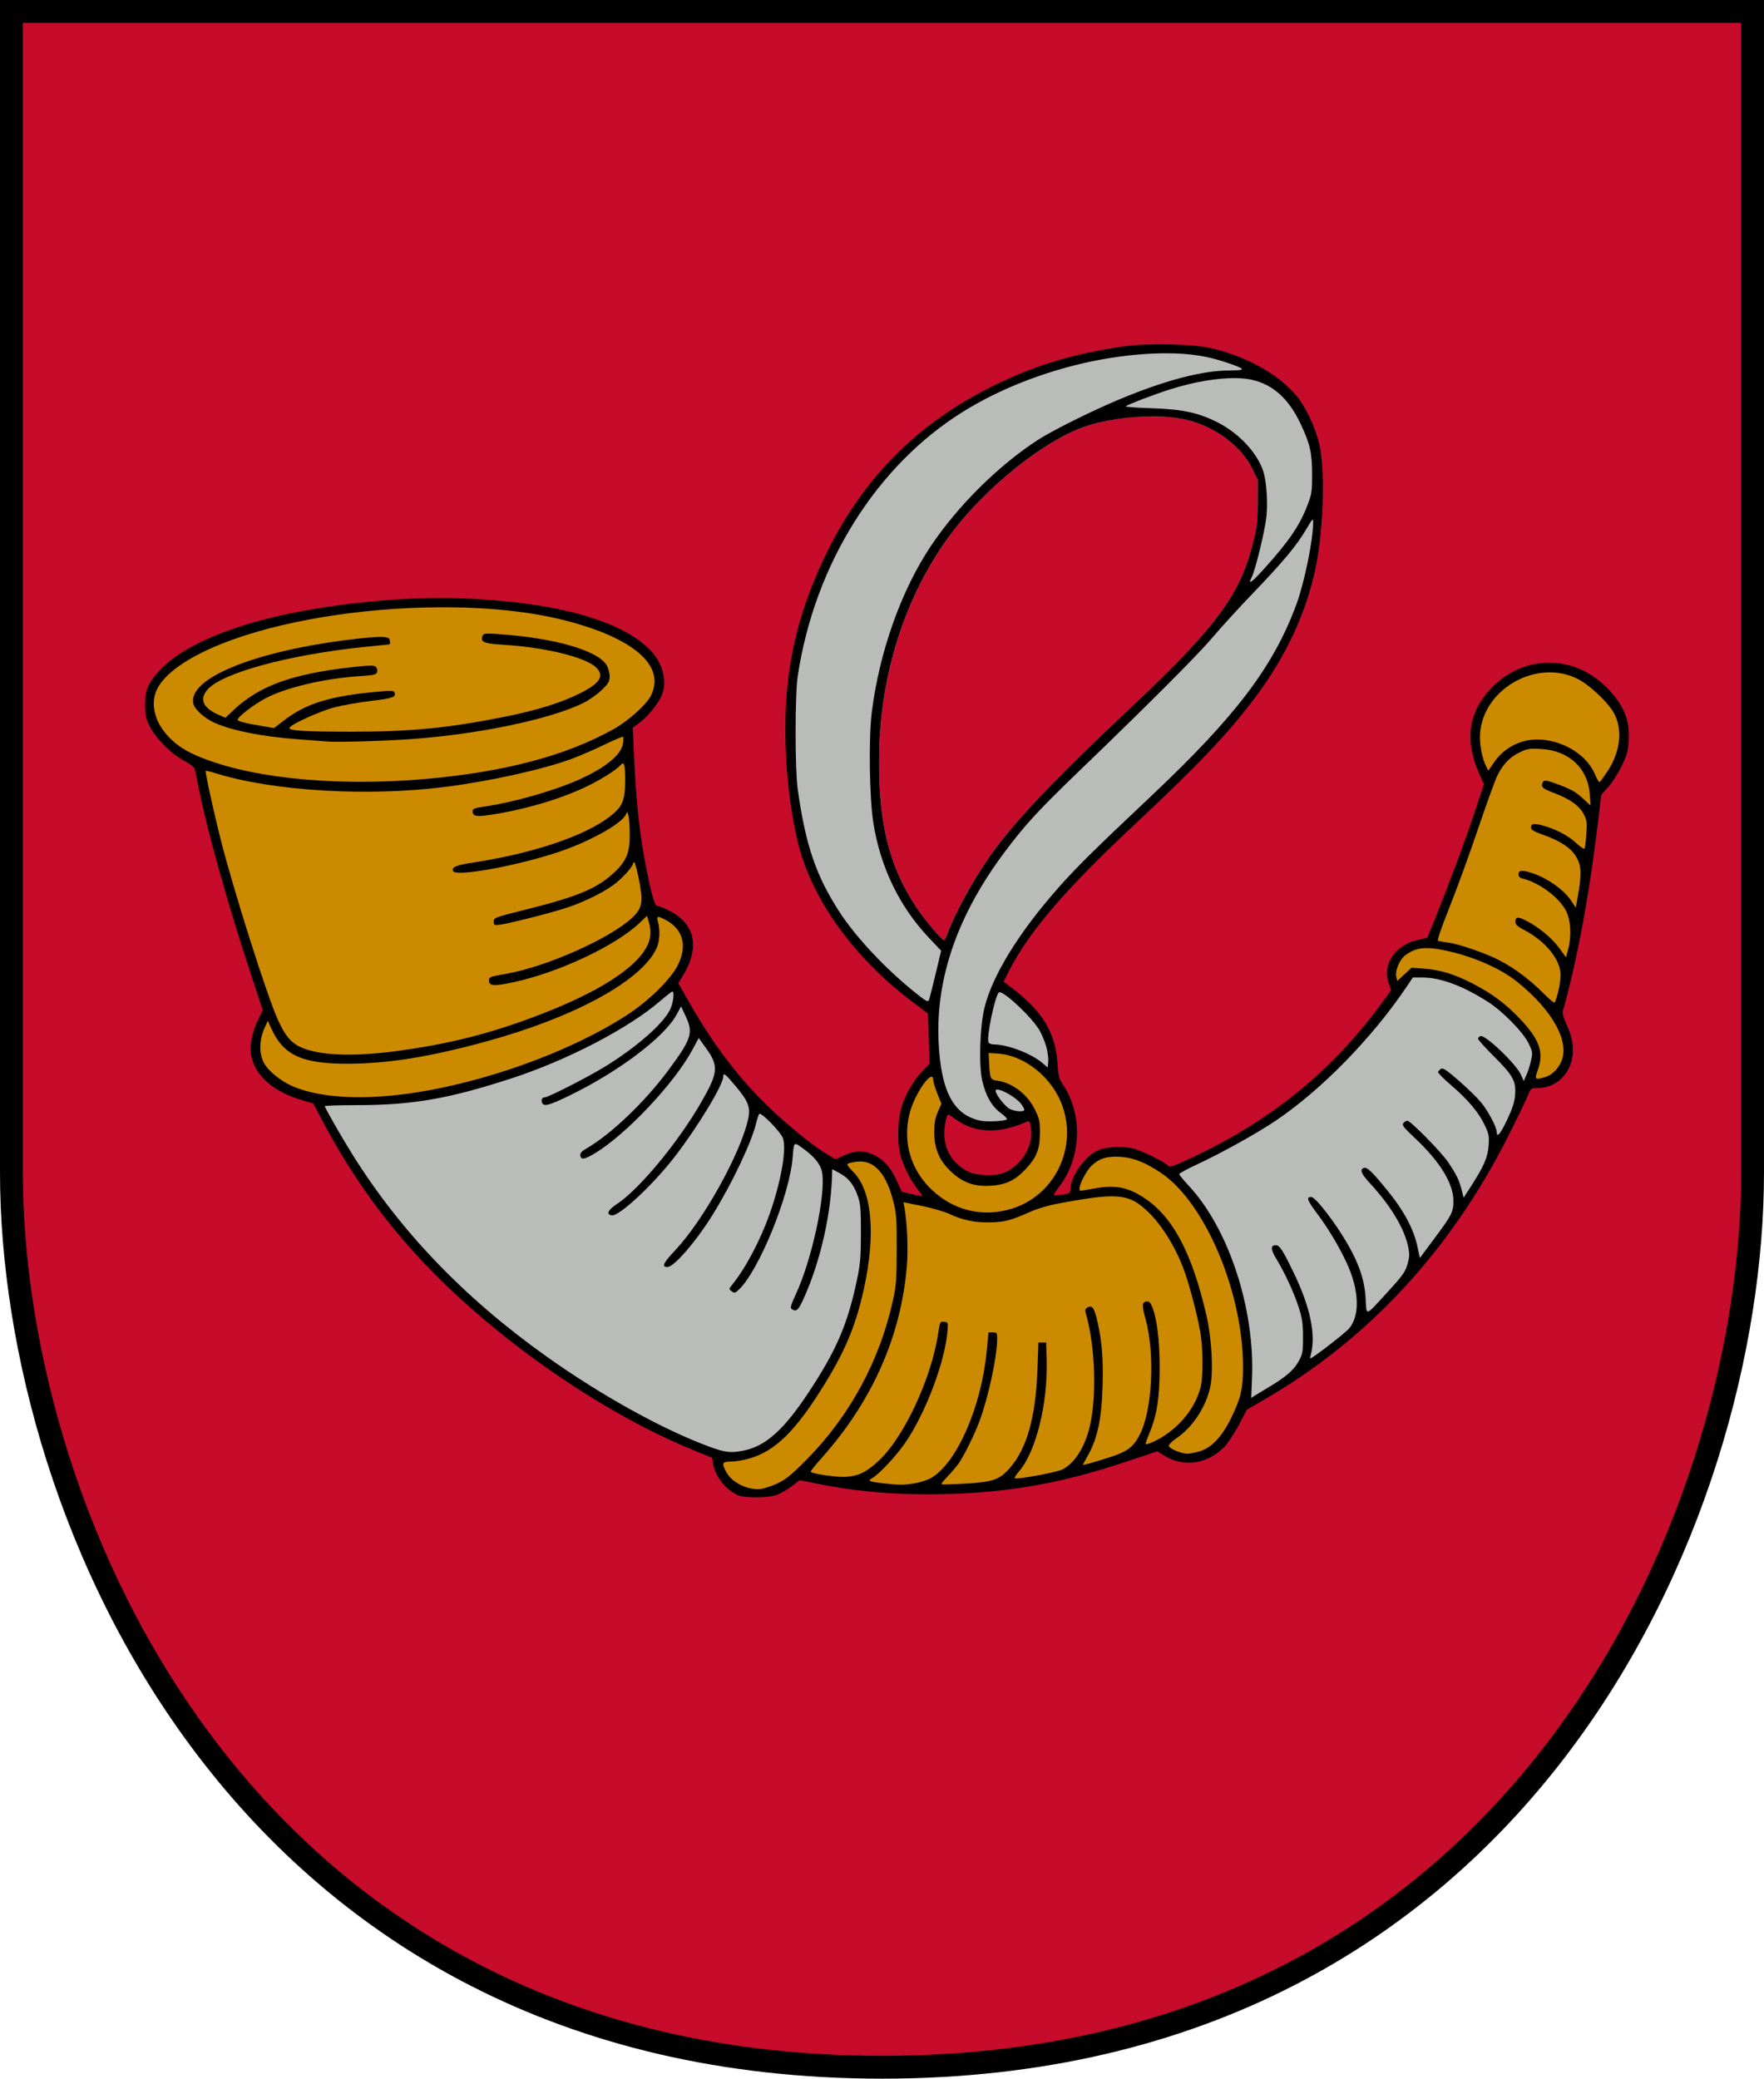 <?xml version="1.0" encoding="UTF-8" standalone="no"?>
<!-- Created with Inkscape (http://www.inkscape.org/) -->

<svg
   xmlns:dc="http://purl.org/dc/elements/1.1/"
   xmlns:cc="http://creativecommons.org/ns#"
   xmlns:rdf="http://www.w3.org/1999/02/22-rdf-syntax-ns#"
   xmlns:svg="http://www.w3.org/2000/svg"
   xmlns="http://www.w3.org/2000/svg"
   xmlns:sodipodi="http://sodipodi.sourceforge.net/DTD/sodipodi-0.dtd"
   xmlns:inkscape="http://www.inkscape.org/namespaces/inkscape"
   width="308.925"
   height="363.978"
   id="svg2"
   version="1.1"
   inkscape:version="0.48.5 r10040"
   sodipodi:docname="New document 1">
  <defs
     id="defs4" />
  <sodipodi:namedview
     id="base"
     pagecolor="#f6f3f1"
     bordercolor="#666666"
     borderopacity="1.0"
     inkscape:pageopacity="0"
     inkscape:pageshadow="2"
     inkscape:zoom="1"
     inkscape:cx="262.91366"
     inkscape:cy="281.21742"
     inkscape:document-units="px"
     inkscape:current-layer="layer1"
     showgrid="false"
     showborder="true"
     inkscape:window-width="1920"
     inkscape:window-height="1017"
     inkscape:window-x="-8"
     inkscape:window-y="-8"
     inkscape:window-maximized="1"
     inkscape:object-nodes="false"
     inkscape:snap-smooth-nodes="false"
     fit-margin-top="0"
     fit-margin-left="0"
     fit-margin-right="0"
     fit-margin-bottom="0"
     inkscape:showpageshadow="false" />
  <g
     inkscape:label="Layer 1"
     inkscape:groupmode="layer"
     id="layer1"
     transform="translate(-180.681,-166.945)">
    <g
       id="g4260">
      <path
         style="color:#000000;fill:#c60b2b;fill-opacity:1;stroke:#000000;stroke-width:4;stroke-linecap:butt;stroke-linejoin:miter;stroke-miterlimit:4;stroke-opacity:1;stroke-dasharray:none;stroke-dashoffset:0;marker:none;visibility:visible;display:inline;overflow:visible;enable-background:accumulate"
         d="m 182.681,168.945 c 0,0 0,142.902 0,203.303 0,60.401 40.645,156.675 152.462,156.675 111.817,0 152.462,-96.273 152.462,-156.675 0,-60.401 0,-203.303 0,-203.303 z"
         id="path3776"
         inkscape:connector-curvature="0"
         sodipodi:nodetypes="czzzcc" />
      <g
         id="g4255">
        <path
           inkscape:connector-curvature="0"
           style="font-size:medium;font-style:normal;font-variant:normal;font-weight:normal;font-stretch:normal;text-indent:0;text-align:start;text-decoration:none;line-height:normal;letter-spacing:normal;word-spacing:normal;text-transform:none;direction:ltr;block-progression:tb;writing-mode:lr-tb;text-anchor:start;baseline-shift:baseline;color:#000000;fill:#cb8a00;fill-opacity:1;stroke:none;stroke-width:5;marker:none;visibility:visible;display:inline;overflow:visible;enable-background:accumulate;font-family:Sans;-inkscape-font-specification:Sans"
           d="m 256.66,272.343 c -10.375,0.121 -22.593,1.728 -31.14,4.165 -7.75,2.21 -13.31,5.048 -16.269,8.177 -2.089,2.209 -2.473,3.077 -2.479,5.588 -0.004,1.834 0.061,2.158 0.724,3.518 0.909,1.863 3.722,4.701 5.783,5.783 0.585,0.307 1.058,0.6 1.422,0.894 0.364,0.295 0.659,0.576 0.767,1.048 0.087,0.379 0.449,2.146 0.835,4.02 1.541,7.488 5.112,20.136 8.995,31.881 l 2.044,6.201 0.085,0.264 -0.119,0.247 -0.835,1.704 c -0.937,1.912 -1.385,4.312 -1.167,5.622 0.555,3.328 3.455,5.99 8.518,7.495 l 1.925,0.571 0.273,0.085 0.136,0.256 c 0,0 34.152,3.399 62.511,-20.774 l 0.213,-0.341 0.69,-1.107 c 1.544,-2.491 2.045,-4.652 1.678,-6.405 -0.367,-1.753 -1.584,-3.205 -3.841,-4.31 -0.398,-0.195 -0.811,-0.377 -1.133,-0.503 -0.161,-0.063 -0.302,-0.115 -0.4,-0.145 -0.098,-0.03 -0.192,-0.025 -0.068,-0.025 -0.272,0 -0.505,-0.138 -0.647,-0.273 -0.142,-0.135 -0.23,-0.276 -0.315,-0.434 -0.171,-0.318 -0.317,-0.711 -0.477,-1.252 -0.319,-1.081 -0.68,-2.725 -1.158,-5.128 -1.208,-6.064 -1.846,-12.008 -2.232,-20.962 l -0.162,-3.816 -0.017,-0.358 0.298,-0.213 1.227,-0.903 c 1.252,-0.923 3.093,-3.232 3.611,-4.472 0.848,-2.029 0.25,-4.835 -1.601,-6.899 -4.64,-5.173 -16.624,-8.613 -33.355,-9.156 -1.391,-0.045 -2.836,-0.06 -4.318,-0.043 z m 195.07,11.303 c -3.445,0.066 -6.856,1.542 -9.54,4.412 -3.74,4 -4.335,8.569 -1.797,14.165 l 0.784,1.729 0.111,0.238 -0.085,0.256 -1.559,4.744 c -1.582,4.796 -4.594,12.882 -7.044,18.935 l -1.32,3.254 -0.128,0.324 -0.341,0.085 -1.823,0.451 c -1.784,0.435 -3.146,1.398 -3.935,2.581 -0.79,1.183 -1.024,2.567 -0.545,3.978 l 0.443,1.295 0.111,0.332 -0.204,0.29 3.109,-3.475 c 18.381,1.591 22.052,14.599 22.052,14.599 l -1.635,5.315 c 0.204,-0.182 0.478,-0.291 0.715,-0.332 0.237,-0.041 0.452,-0.042 0.707,-0.043 1.517,-0.002 2.713,-0.441 3.705,-1.337 2.172,-1.963 2.601,-5.256 0.962,-8.688 -0.296,-0.621 -0.519,-1.166 -0.656,-1.635 -0.136,-0.47 -0.232,-0.837 -0.102,-1.295 2.554,-9.036 4.644,-20.351 6.269,-33.985 l 0.451,-3.799 0.025,-0.221 0.145,-0.153 1.218,-1.354 c 0.573,-0.637 1.652,-2.319 2.24,-3.535 0.962,-1.988 1.076,-2.406 1.175,-4.293 0.183,-3.482 -0.835,-5.882 -3.782,-8.79 -2.804,-2.767 -6.282,-4.112 -9.727,-4.046 z m -98.114,66.999 c -0.366,0.006 -0.562,0.034 -0.562,0.034 l -0.204,4.497 c 0,0 1.329,1.431 1.431,1.533 6.542,0.409 6.712,6.371 6.712,6.371 0.396,-0.175 0.529,-0.014 0.69,0.843 0.665,3.543 -1.66,7.461 -5.196,8.765 -1.543,0.569 -4.803,0.461 -6.295,-0.213 -2.871,-1.298 -4.646,-4.017 -4.651,-7.129 -0.002,-1.567 0.436,-3.603 0.767,-3.603 l -2.129,-8.271 -0.204,0.213 -1.056,1.056 c -1.472,1.472 -2.913,3.847 -3.611,5.979 -0.787,2.402 -0.83,6.747 -0.136,8.782 0.688,2.021 1.532,3.638 2.649,5.102 0.28,0.367 0.522,0.711 0.698,0.98 0.088,0.134 0.155,0.249 0.213,0.358 0.029,0.054 0.056,0.101 0.085,0.187 0.015,0.043 0.035,0.096 0.043,0.204 0.008,0.108 0.018,0.371 -0.247,0.588 -0.231,0.189 -0.322,0.147 -0.383,0.153 -0.061,0.007 -0.094,0.01 -0.128,0.009 -0.067,-0.002 -0.118,-0.009 -0.179,-0.017 -0.123,-0.016 -0.27,-0.043 -0.443,-0.077 -0.346,-0.066 -0.799,-0.163 -1.286,-0.281 l -1.738,-0.426 -0.324,-0.085 -0.136,-0.298 -0.75,-1.652 c -1.074,-2.362 -2.023,-3.498 -3.501,-4.301 -1.748,-0.951 -2.972,-0.971 -4.906,-0.085 l -1.542,0.707 -0.247,0.111 c 10.043,4.247 3.904,31.115 -6.09,43.108 -10.118,12.142 -14.965,7.921 -14.965,7.921 l 0.06,0.375 0.17,1.048 c 0.302,1.87 2.14,4.215 3.944,5 0.326,0.142 1.663,0.318 2.964,0.315 1.301,-0.003 2.682,-0.157 3.271,-0.358 0.504,-0.172 1.745,-0.858 2.479,-1.414 l 1.448,-1.099 0.247,-0.187 0.298,0.068 2.64,0.545 c 6.28,1.291 12.637,1.918 19.395,1.916 12.633,-0.002 22.476,-1.59 34.326,-5.528 l 5.928,-1.968 0.307,-0.102 0.273,0.17 1.227,0.775 0.008,0 c 3.074,1.909 6.861,1.378 9.582,-1.397 0.506,-0.516 1.715,-2.292 2.47,-3.722 l 1.422,-2.692 c 0,0 1.89,-11.252 -1.755,-22.793 -3.505,-11.101 -11.345,-18.807 -11.345,-18.807 -0.314,-0.06 -0.559,-0.252 -0.698,-0.392 -0.042,-0.042 -0.389,-0.303 -0.835,-0.562 -0.446,-0.259 -1.012,-0.561 -1.601,-0.852 -1.178,-0.581 -2.498,-1.138 -3.109,-1.303 -1.501,-0.405 -4.187,-0.337 -5.588,0.128 -0.948,0.315 -2.2,1.381 -3.143,2.666 -0.943,1.285 -1.576,2.794 -1.576,3.756 0,0.175 -0.002,0.366 -0.085,0.588 -0.083,0.222 -0.276,0.44 -0.477,0.562 -0.403,0.244 -0.783,0.272 -1.405,0.358 -0.397,0.055 -0.773,0.088 -1.073,0.102 -0.15,0.007 -0.276,0.016 -0.4,0.009 -0.062,-0.004 -0.126,-0.009 -0.204,-0.025 -0.079,-0.016 -0.182,0.014 -0.4,-0.204 -0.264,-0.264 -0.213,-0.516 -0.196,-0.63 0.017,-0.115 0.042,-0.183 0.068,-0.247 0.053,-0.127 0.119,-0.233 0.196,-0.358 0.153,-0.25 0.357,-0.549 0.605,-0.86 3.908,-4.898 4.245,-12.315 0.801,-17.418 -0.351,-0.52 -0.607,-1.002 -0.758,-1.61 -5.523,-4.585 -10.271,-4.941 -11.857,-4.915 z"
           id="path4206" />
        <path
           style="color:#000000;fill:#babcb9;fill-opacity:1;stroke:none;stroke-width:5;marker:none;visibility:visible;display:inline;overflow:visible;enable-background:accumulate"
           d="m 383.219,227.906 c -2.103,0.017 -4.108,0.145 -5.469,0.344 -9.102,1.327 -15.762,3.347 -23.219,7.062 -12.471,6.214 -21.657,15.305 -27.938,27.656 -5.325,10.473 -7.707,20.186 -7.719,31.531 -0.007,6.95 0.829,14.25 2.25,20 2.352,9.515 9.517,19.534 19.469,27.094 l 3,2.281 0.25,0.219 0.031,0.312 0.156,4.375 0.125,4.406 0.031,0.281 2.125,8.281 c 0.066,0 0.658,0.37 1.312,0.844 3.659,2.651 8.092,2.838 13.375,0.5 0,0 -0.177,-5.966 -6.719,-6.375 -0.102,-0.102 -1.438,-1.531 -1.438,-1.531 l 0.219,-4.5 c 0,0 5.609,-0.769 12.406,4.875 -0.151,-0.608 -0.213,-1.317 -0.281,-2.438 -0.311,-5.124 -2.52,-8.762 -7.875,-12.781 l -1.281,-0.969 -0.438,-0.344 0.25,-0.5 L 356.75,336.75 c 3.519,-6.968 9.929,-14.482 21.844,-25.625 11.407,-10.669 16.633,-16.155 21.281,-22.344 5.462,-7.273 9.018,-14.927 10.625,-22.906 1.286,-6.386 1.532,-16.68 0.594,-20.844 -0.679,-3.014 -2.486,-6.776 -4.062,-8.562 -3.23,-3.661 -8.586,-6.586 -14.656,-7.938 -1.782,-0.397 -5.652,-0.654 -9.156,-0.625 z M 381.125,239.875 c 0.536,-0.018 1.069,-0.004 1.594,0 2.517,0.02 4.847,0.268 6.688,0.812 4.61,1.364 8.732,4.576 10.531,8.219 l 1.031,2.094 -0.031,3.969 c -0.023,3.609 -0.096,4.275 -0.969,7.625 -2.257,8.662 -6.559,14.4 -20.938,27.938 -13.939,13.123 -20.803,20.34 -25,26.312 -3.033,4.315 -6.211,10.134 -7.469,13.688 -0.199,0.562 -0.428,1.031 -0.531,1.031 -0.417,0 -3.311,-3.381 -4.875,-5.719 -5.004,-7.481 -6.864,-15.656 -6.469,-28.219 0.437,-13.858 5.025,-27.365 12.781,-37.562 5.985,-7.868 15.877,-15.768 22.844,-18.281 3.106,-1.12 7.062,-1.783 10.812,-1.906 z m 46.844,97.375 -3.125,3.469 -1.406,1.969 c -8.775,12.138 -19.65,21.015 -33.812,27.625 -1.747,0.815 -2.689,1.235 -3.344,1.438 -0.327,0.101 -0.624,0.154 -0.938,0.094 0,0 7.838,7.712 11.344,18.812 3.645,11.541 1.75,22.812 1.75,22.812 l 0.094,-0.188 0.188,-0.094 3,-1.75 c 18.048,-10.44 32.403,-25.883 42.406,-45.688 1.587,-3.141 3.169,-6.458 3.438,-7.125 0.279,-0.692 0.404,-1.105 0.812,-1.469 l 1.656,-5.312 c 0,0 -3.682,-13.002 -22.062,-14.594 z m -129.312,1.844 c -28.359,24.173 -62.5,20.781 -62.5,20.781 l 1.344,2.531 c 7.186,13.689 15.936,24.528 28.25,34.969 11.429,9.691 24.88,18.091 36.562,22.844 l 3.312,1.344 0.375,0.156 c 0,0 4.85,4.205 14.969,-7.938 9.994,-11.992 16.137,-38.847 6.094,-43.094 l -0.094,0.031 -0.312,-0.188 -1.594,-0.969 c -2.044,-1.23 -4.393,-3.065 -8.094,-6.312 -6.113,-5.363 -11.441,-12.109 -16.219,-20.5 l -1.875,-3.312 -0.219,-0.344 z"
           id="path3952"
           inkscape:connector-curvature="0" />
        <path
           inkscape:connector-curvature="0"
           style="color:#000000;fill:#000000;fill-opacity:1;fill-rule:evenodd;stroke:none;stroke-width:0;marker:none;visibility:visible;display:inline;overflow:visible;enable-background:accumulate"
           d="m 383.215,227.234 c -2.122,0.018 -4.135,0.125 -5.553,0.332 -9.154,1.335 -15.91,3.394 -23.423,7.138 -12.589,6.273 -21.903,15.493 -28.244,27.963 -5.365,10.552 -7.774,20.389 -7.785,31.83 -0.007,7.004 0.818,14.349 2.257,20.17 2.402,9.719 9.669,19.847 19.727,27.486 l 2.99,2.274 0.153,4.387 0.153,4.387 -1.056,1.056 c -1.571,1.571 -3.037,4.004 -3.773,6.252 -0.853,2.604 -0.917,6.923 -0.136,9.216 0.707,2.077 1.587,3.772 2.751,5.298 0.545,0.714 0.951,1.332 0.903,1.371 -0.048,0.039 -0.867,-0.118 -1.823,-0.349 l -1.738,-0.426 -0.75,-1.652 c -1.105,-2.43 -2.184,-3.738 -3.799,-4.617 -1.883,-1.024 -3.453,-1.053 -5.511,-0.111 l -1.542,0.707 -1.593,-0.962 c -1.984,-1.194 -4.309,-3.007 -7.998,-6.243 -6.048,-5.306 -11.325,-11.985 -16.073,-20.323 l -1.891,-3.313 0.69,-1.107 c 3.203,-5.169 2.328,-9.349 -2.445,-11.686 -0.829,-0.406 -1.685,-0.741 -1.899,-0.741 -0.465,0 -0.979,-1.752 -1.933,-6.542 -1.2,-6.025 -1.83,-11.917 -2.215,-20.851 l -0.162,-3.816 1.227,-0.903 c 1.406,-1.037 3.233,-3.296 3.841,-4.753 0.973,-2.33 0.285,-5.379 -1.721,-7.615 -4.919,-5.484 -17.03,-8.84 -33.84,-9.386 -11.214,-0.364 -25.802,1.334 -35.672,4.148 -7.814,2.228 -13.468,5.079 -16.575,8.364 -2.133,2.256 -2.66,3.454 -2.666,6.056 -0.004,1.862 0.111,2.419 0.792,3.816 1.019,2.09 3.832,4.909 6.082,6.09 1.119,0.588 1.75,1.097 1.84,1.491 0.075,0.329 0.449,2.129 0.835,4.003 1.552,7.542 5.123,20.192 9.012,31.958 l 2.044,6.201 -0.835,1.704 c -0.993,2.026 -1.487,4.469 -1.227,6.03 0.609,3.651 3.787,6.491 8.995,8.041 l 1.925,0.571 1.329,2.53 c 7.223,13.76 16.062,24.689 28.432,35.178 11.482,9.736 24.981,18.174 36.753,22.963 l 3.313,1.346 0.17,1.048 c 0.352,2.176 2.271,4.609 4.344,5.511 1.177,0.512 5.207,0.502 6.729,-0.017 0.664,-0.226 1.867,-0.911 2.666,-1.516 l 1.448,-1.099 2.64,0.545 c 6.326,1.301 12.731,1.935 19.531,1.933 12.69,-0.002 22.633,-1.605 34.539,-5.562 l 5.928,-1.968 1.235,0.775 c 3.342,2.08 7.516,1.477 10.434,-1.499 0.642,-0.655 1.807,-2.403 2.589,-3.884 l 1.422,-2.692 2.998,-1.729 c 18.166,-10.508 32.616,-26.084 42.673,-45.995 1.59,-3.148 3.149,-6.368 3.467,-7.155 0.554,-1.374 0.614,-1.43 1.61,-1.431 1.655,-0.002 3.048,-0.507 4.165,-1.516 2.423,-2.189 2.849,-5.848 1.116,-9.48 -0.57,-1.194 -0.822,-2.075 -0.715,-2.453 2.568,-9.086 4.659,-20.437 6.286,-34.096 l 0.451,-3.799 1.218,-1.354 c 0.67,-0.745 1.73,-2.406 2.351,-3.688 0.973,-2.01 1.143,-2.637 1.244,-4.557 0.191,-3.642 -0.956,-6.319 -3.986,-9.31 -5.855,-5.779 -14.633,-5.611 -20.238,0.383 -3.9,4.171 -4.541,9.146 -1.925,14.914 l 0.784,1.729 -1.559,4.744 c -1.573,4.768 -4.584,12.855 -7.027,18.892 l -1.32,3.254 -1.823,0.451 c -3.865,0.942 -6.058,4.226 -4.966,7.444 l 0.443,1.295 -1.422,1.959 c -8.711,12.05 -19.487,20.851 -33.559,27.418 -3.49,1.629 -3.753,1.715 -4.182,1.286 -0.643,-0.643 -4.394,-2.494 -5.852,-2.887 -1.691,-0.456 -4.377,-0.396 -5.979,0.136 -2.371,0.788 -5.187,4.622 -5.187,7.07 0,0.569 -0.163,0.667 -1.38,0.835 -0.759,0.104 -1.432,0.135 -1.499,0.068 -0.067,-0.067 0.257,-0.599 0.724,-1.184 4.104,-5.143 4.451,-12.856 0.826,-18.228 -0.664,-0.983 -0.785,-1.482 -0.92,-3.705 -0.322,-5.308 -2.715,-9.201 -8.16,-13.287 l -1.269,-0.954 0.903,-1.797 c 3.457,-6.845 9.836,-14.311 21.728,-25.434 11.416,-10.678 16.666,-16.197 21.345,-22.427 5.515,-7.343 9.103,-15.09 10.732,-23.176 1.31,-6.501 1.608,-16.703 0.613,-21.115 -0.708,-3.142 -2.523,-6.945 -4.233,-8.884 -3.357,-3.804 -8.826,-6.773 -15.017,-8.151 -1.921,-0.428 -5.764,-0.651 -9.301,-0.622 z m 1.763,1.576 c 4.081,0 7.179,0.479 10.553,1.627 3.328,1.132 3.444,1.371 0.656,1.371 -4.936,7.9e-4 -11.43,1.699 -19.633,5.136 -4.675,1.959 -11.512,5.36 -14.02,6.976 -6.942,4.472 -14.119,11.579 -18.866,18.688 -5.189,7.768 -9.041,18.649 -10.323,29.164 -0.562,4.607 -0.404,14.962 0.29,19.301 1.234,7.724 4.576,14.644 9.702,20.059 l 2.163,2.283 -0.962,4.046 c -0.528,2.228 -1.052,4.286 -1.167,4.565 -0.184,0.448 -0.497,0.273 -2.649,-1.465 -5.081,-4.104 -10.2,-9.574 -13.006,-13.901 -4.144,-6.388 -5.956,-11.715 -7.334,-21.532 -0.492,-3.508 -0.493,-16.46 0,-19.761 2.926,-19.575 13.788,-36.928 29.028,-46.378 10.152,-6.295 23.714,-10.179 35.569,-10.179 z m 12.172,4.344 c 1.066,0.017 2.018,0.12 2.828,0.307 3.685,0.849 6.413,3.329 8.466,7.683 1.672,3.546 2.013,5.037 2.027,8.926 0.011,2.796 -0.069,3.356 -0.758,5.179 -1.394,3.691 -3.236,6.402 -7.734,11.38 -2.103,2.326 -2.824,2.825 -2.121,1.465 0.652,-1.262 2.307,-8.015 2.598,-10.604 0.267,-2.375 0.036,-6.104 -0.485,-7.836 -0.989,-3.282 -4.223,-6.797 -8.032,-8.739 -3.342,-1.704 -6.235,-2.324 -11.592,-2.487 -2.597,-0.079 -4.621,-0.232 -4.497,-0.341 0.368,-0.326 4.94,-2.074 7.751,-2.964 4.166,-1.32 8.352,-2.019 11.55,-1.968 z m -14.446,6.712 c 2.517,0.02 4.871,0.29 6.712,0.835 4.61,1.364 8.729,4.577 10.528,8.219 l 1.022,2.078 -0.025,3.969 c -0.023,3.609 -0.107,4.291 -0.98,7.64 -2.257,8.662 -6.557,14.392 -20.936,27.929 -13.939,13.123 -20.785,20.339 -24.982,26.311 -3.033,4.315 -6.212,10.143 -7.47,13.696 -0.199,0.562 -0.45,1.022 -0.554,1.022 -0.417,0 -3.291,-3.395 -4.855,-5.732 -5.004,-7.481 -6.878,-15.639 -6.482,-28.202 0.437,-13.858 5.028,-27.357 12.785,-37.554 5.985,-7.868 15.869,-15.783 22.836,-18.296 3.55,-1.281 8.206,-1.95 12.402,-1.916 z m 27.861,18.083 c 0.068,0.024 0.079,0.236 0.077,0.579 -0.016,3.096 -1.55,10.527 -2.947,14.301 -4.031,10.89 -10.606,19.55 -25.468,33.559 -9.868,9.302 -13.054,12.451 -16.115,15.911 -6.952,7.857 -11.555,15.3 -12.998,21.004 -0.824,3.256 -1.047,10.048 -0.417,12.845 0.6,2.667 1.642,4.497 3.22,5.664 0.708,0.524 1.199,1.032 1.09,1.133 -0.345,0.32 -3.424,0.481 -4.599,0.238 -4.758,-0.98 -6.97,-5.166 -7.359,-13.901 -0.497,-11.165 3.391,-22.258 11.669,-33.27 3.581,-4.763 5.827,-7.193 13.057,-14.156 12.342,-11.885 20.727,-20.291 23.287,-23.33 1.4,-1.662 4.593,-5.153 7.095,-7.76 5.23,-5.449 7.582,-8.268 9.284,-11.15 0.727,-1.23 1.011,-1.709 1.124,-1.669 z m -153.155,15.332 c 8.072,-0.057 15.799,0.672 22.052,2.257 12.277,3.112 17.883,8.019 15.178,13.287 -0.787,1.533 -3.949,4.363 -6.465,5.775 -8.285,4.649 -19.104,7.521 -32.895,8.739 -16.469,1.454 -32.271,-0.282 -41.08,-4.506 -4.966,-2.381 -7.636,-7.026 -6.201,-10.783 1.084,-2.839 5.194,-5.85 11.38,-8.33 10.161,-4.075 24.578,-6.345 38.031,-6.439 z m 8.722,4.608 c -0.681,0.007 -0.833,0.12 -0.937,0.392 -0.413,1.077 0.208,1.355 3.475,1.55 7.412,0.442 14.485,2.154 16.388,3.969 1.538,1.466 0.737,2.777 -2.802,4.548 -3.328,1.666 -7.56,2.978 -13.151,4.097 -10.052,2.011 -16.531,2.635 -27.282,2.623 -7.883,-0.009 -10.604,-0.181 -10.451,-0.673 0.181,-0.583 5.257,-2.903 7.828,-3.577 1.424,-0.374 4.354,-0.892 6.507,-1.15 3.873,-0.464 4.38,-0.655 4.046,-1.525 -0.114,-0.298 -0.758,-0.297 -3.714,-0.009 -7.715,0.753 -11.847,2.053 -15.579,4.923 l -1.789,1.38 -3.186,-0.554 c -2.1,-0.366 -3.186,-0.675 -3.186,-0.903 0,-0.502 2.847,-2.692 4.906,-3.773 3.613,-1.896 10.321,-3.471 16.447,-3.867 2.547,-0.165 2.917,-0.252 3.066,-0.724 0.096,-0.303 0.004,-0.691 -0.204,-0.894 -0.306,-0.299 -0.971,-0.301 -3.91,0.017 -10.59,1.145 -16.493,3.263 -21.004,7.53 l -1.439,1.363 -1.312,-0.579 c -2.601,-1.151 -3.265,-2.658 -1.882,-4.301 2.497,-2.967 14.205,-6.155 27.742,-7.555 2.207,-0.228 4.084,-0.417 4.174,-0.417 0.09,0 0.125,-0.276 0.077,-0.613 -0.074,-0.523 -0.274,-0.628 -1.371,-0.698 -0.708,-0.045 -3.345,0.179 -5.86,0.494 -16.719,2.095 -28.16,6.804 -27.197,11.192 0.221,1.007 2.017,2.611 3.782,3.381 3.167,1.383 8.428,2.411 14.616,2.862 2.174,0.158 4.504,0.335 5.179,0.392 1.732,0.145 9.472,-0.076 14.31,-0.409 11.815,-0.813 24.533,-3.458 30.357,-6.312 0.993,-0.486 2.45,-1.498 3.237,-2.257 1.252,-1.207 1.432,-1.521 1.431,-2.462 -5.4e-4,-0.591 -0.244,-1.461 -0.537,-1.942 -1.574,-2.582 -9.129,-4.756 -18.875,-5.426 -0.894,-0.061 -1.491,-0.098 -1.899,-0.094 z m 185.914,6.789 c 1.644,-0.006 3.291,0.342 4.838,1.099 2.249,1.1 5.676,4.392 6.61,6.346 1.383,2.895 0.877,6.633 -1.354,9.974 -0.612,0.917 -1.206,1.718 -1.32,1.789 -0.114,0.07 -0.486,-0.543 -0.826,-1.363 -1.801,-4.346 -7.976,-7.123 -12.717,-5.715 -1.978,0.588 -3.727,1.857 -4.906,3.569 l -1.039,1.508 -0.358,-0.681 c -0.76,-1.451 -1.238,-4.082 -1.082,-5.945 0.508,-6.07 6.283,-10.556 12.155,-10.579 z m -162.269,11.269 c 0.015,-2.7e-4 0.021,0.004 0.025,0.009 0.08,0.08 0.067,0.63 -0.034,1.227 -0.34,2.013 -3.174,4.291 -7.964,6.397 -4.288,1.885 -11.4,3.901 -16.098,4.565 -1.846,0.261 -2.249,0.406 -2.249,0.801 0,0.939 0.562,1.058 3.134,0.673 5.823,-0.871 12.043,-2.689 16.652,-4.872 2.523,-1.195 5.418,-3.008 6.082,-3.807 0.651,-0.784 0.841,-0.176 0.835,2.64 -0.008,3.546 -0.433,4.579 -2.623,6.303 -4.281,3.37 -13.418,6.473 -23.687,8.049 -3.274,0.503 -4.058,0.811 -3.841,1.508 0.376,1.208 12.952,-1.212 20.016,-3.85 4.773,-1.783 9.414,-4.466 10.196,-5.903 l 0.324,-0.605 0.196,0.681 c 0.107,0.375 0.208,1.847 0.221,3.271 0.03,3.21 -0.564,4.671 -2.726,6.695 -2.947,2.758 -6.32,4.189 -14.965,6.354 -5.95,1.49 -6.133,1.553 -6.133,2.215 0,0.612 0.096,0.671 0.937,0.588 1.469,-0.145 9.149,-2.095 12.01,-3.049 3.202,-1.069 6.8,-2.894 8.552,-4.344 1.349,-1.117 2.896,-2.888 2.896,-3.313 0,-0.129 0.105,-0.238 0.23,-0.238 0.125,0 0.5,1.399 0.835,3.109 0.75,3.833 0.556,4.917 -1.15,6.542 -3.844,3.66 -15.138,8.68 -22.265,9.897 -2.738,0.468 -2.862,0.517 -2.862,1.167 0,0.94 0.891,1.002 4.259,0.281 7.948,-1.702 17.959,-6.413 22.137,-10.417 l 1.278,-1.218 0.315,1.107 c 0.489,1.719 0.36,2.972 -0.451,4.463 -2.015,3.703 -8.502,7.818 -18.27,11.601 -8.853,3.428 -16.233,5.304 -25.919,6.576 -6.053,0.794 -11.32,0.742 -14.582,-0.136 -2.95,-0.794 -4.126,-1.888 -5.724,-5.358 -1.889,-4.102 -7.829,-22.836 -10.093,-31.83 -1.251,-4.967 -2.705,-11.665 -2.564,-11.805 0.052,-0.052 0.87,0.148 1.823,0.443 10.132,3.13 26.674,4.093 40.263,2.351 7.796,-1 16.99,-3.045 21.975,-4.889 1.499,-0.555 4.113,-1.686 5.809,-2.513 1.59,-0.775 2.971,-1.358 3.203,-1.363 z m 159.501,2.104 c 0.344,-8.2e-4 0.749,0.016 1.261,0.043 4.912,0.258 8.24,3.359 8.569,7.99 l 0.128,1.908 -1.235,-1.133 c -1.437,-1.321 -2.2,-1.748 -4.864,-2.709 -1.584,-0.571 -2,-0.638 -2.189,-0.341 -0.541,0.854 -0.214,1.203 1.797,1.951 2.826,1.051 4.51,2.242 5.281,3.731 0.568,1.097 0.613,1.469 0.468,3.509 -0.089,1.255 -0.229,2.399 -0.315,2.538 -0.086,0.14 -0.765,-0.319 -1.508,-1.014 -1.411,-1.32 -3.811,-2.548 -6.039,-3.092 -1.426,-0.348 -1.831,-0.25 -1.831,0.46 0,0.326 0.545,0.658 1.84,1.116 3.795,1.342 5.714,2.766 6.499,4.821 0.493,1.29 0.443,2.853 -0.187,6.329 l -0.307,1.721 -0.92,-1.363 c -1.176,-1.746 -3.94,-3.722 -6.414,-4.582 -2.064,-0.718 -2.692,-0.678 -2.692,0.153 0,0.345 0.256,0.584 0.75,0.707 3.087,0.768 6.666,3.529 7.717,5.954 0.712,1.642 0.796,4.399 0.204,6.533 l -0.358,1.303 -1.21,-1.661 c -1.272,-1.746 -3.632,-3.688 -5.818,-4.795 -1.422,-0.721 -1.832,-0.665 -1.831,0.256 5.4e-4,0.445 0.376,0.794 1.465,1.363 3.83,2.001 6.433,5.204 6.439,7.921 0.002,0.728 -0.189,2.077 -0.426,2.998 -0.236,0.921 -0.512,1.747 -0.613,1.84 -0.101,0.093 -0.993,-0.647 -1.976,-1.644 -2.288,-2.319 -5.018,-4.365 -7.649,-5.741 -2.404,-1.257 -7.118,-2.887 -9.097,-3.143 -0.75,-0.097 -1.509,-0.217 -1.686,-0.273 -0.21,-0.065 0.481,-2.111 1.976,-5.843 1.264,-3.156 3.521,-9.351 5.017,-13.773 1.496,-4.422 3.029,-8.649 3.407,-9.395 0.991,-1.955 2.157,-3.167 3.85,-3.995 1.002,-0.49 1.464,-0.645 2.496,-0.647 z m -153.3,29.454 c 0.189,-0.011 0.534,0.137 1.09,0.417 3.214,1.621 4.054,4.539 2.317,8.032 -1.171,2.355 -4.959,6.12 -8.535,8.484 -10.81,7.146 -28.135,13.099 -41.838,14.369 -7.173,0.665 -13.258,0.052 -17.257,-1.729 -1.983,-0.883 -4.16,-2.687 -4.872,-4.046 -0.837,-1.598 -0.814,-3.935 0.051,-5.894 l 0.647,-1.465 0.596,1.329 c 2.134,4.745 5.43,6.25 13.611,6.201 7.033,-0.043 14.225,-1.21 23.994,-3.884 15.446,-4.227 27.078,-10.545 29.812,-16.192 0.617,-1.274 0.745,-3.262 0.315,-4.761 -0.164,-0.573 -0.175,-0.846 0.068,-0.86 z m 134.527,5.451 c 0.888,-0.004 1.915,0.138 3.186,0.4 4.83,0.998 9.665,3.086 12.657,5.477 6.341,5.067 9.417,10.776 7.657,14.207 -0.681,1.327 -1.632,2.193 -2.777,2.521 -1.776,0.509 -1.838,0.433 -1.201,-1.371 1.059,-3.003 0.249,-5.259 -3.194,-8.884 -2.466,-2.596 -4.821,-4.355 -8.109,-6.065 -3.25,-1.69 -5.785,-2.479 -8.628,-2.683 l -2.215,-0.162 -1.244,1.158 -1.252,1.15 -0.179,-0.715 c -0.261,-1.039 0.585,-3.038 1.61,-3.799 1.122,-0.833 2.208,-1.228 3.688,-1.235 z m -2.393,5.153 1.695,0 c 3.16,0 7.113,1.476 11.499,4.293 2.577,1.655 6.106,5.261 7.061,7.214 0.706,1.443 0.737,1.636 0.451,2.99 -0.168,0.797 -0.528,1.939 -0.801,2.538 l -0.494,1.09 -0.443,-1.031 c -0.8,-1.881 -6.307,-7.15 -7.138,-6.831 -0.223,0.086 -0.409,0.294 -0.409,0.468 0,0.174 1.286,1.598 2.862,3.169 3.287,3.276 3.815,4.261 3.62,6.737 -0.088,1.126 -0.476,2.335 -1.371,4.233 -1.177,2.496 -1.839,3.278 -1.84,2.181 -2.8e-4,-0.823 -1.515,-3.685 -2.734,-5.17 -0.643,-0.783 -2.39,-2.487 -3.884,-3.79 -2.14,-1.867 -2.806,-2.316 -3.143,-2.104 -0.235,0.148 -0.468,0.399 -0.52,0.554 -0.051,0.154 0.962,1.182 2.257,2.291 2.971,2.544 4.884,4.816 5.92,7.019 0.718,1.528 0.799,1.927 0.681,3.569 -0.147,2.054 -0.832,3.637 -3.066,7.104 l -1.312,2.036 -0.366,-1.431 c -0.434,-1.698 -0.898,-2.637 -2.376,-4.829 -1.204,-1.785 -6.563,-7.223 -7.121,-7.223 -0.19,0 -0.502,0.191 -0.69,0.417 -0.289,0.349 0.017,0.749 2.002,2.606 4.378,4.096 6.763,7.969 6.763,11.005 -2.1e-4,1.94 -0.257,2.457 -3.228,6.448 l -2.649,3.56 -0.443,-2.061 c -0.622,-2.921 -2.306,-6.114 -4.983,-9.438 -2.829,-3.513 -3.833,-4.483 -4.395,-4.267 -0.759,0.291 -0.455,1.03 1.124,2.734 3.599,3.883 6.016,7.915 6.661,11.124 0.25,1.243 0.22,1.785 -0.145,3.041 -0.375,1.291 -0.877,1.995 -3.262,4.599 -4.27,4.662 -3.877,4.529 -4.054,1.38 -0.177,-3.145 -1.098,-5.955 -3.092,-9.438 -2.204,-3.848 -5.668,-8.341 -6.431,-8.347 -0.921,-0.007 -0.735,0.529 0.98,2.828 2,2.682 3.791,5.662 5.179,8.611 2.367,5.03 2.422,9.804 0.136,11.916 -0.941,0.87 -3.993,3.27 -5.4,4.242 -1.192,0.823 -1.198,0.821 -1.014,0.17 0.996,-3.508 -0.016,-8.437 -2.981,-14.557 -1.924,-3.972 -2.441,-4.77 -3.117,-4.77 -0.937,0 -0.908,0.726 0.094,2.376 1.513,2.492 3.133,6.009 3.935,8.526 0.607,1.907 0.739,2.823 0.741,5.179 0.002,2.652 -0.057,2.967 -0.792,4.293 -0.837,1.511 -2.259,2.728 -5.341,4.565 -0.974,0.581 -2.031,1.219 -2.351,1.422 l -0.588,0.375 0.145,-3.509 c 0.495,-12.208 -4.127,-26.208 -11.115,-33.679 -0.896,-0.958 -1.627,-1.86 -1.627,-2.002 0,-0.141 1.442,-0.924 3.203,-1.738 4.06,-1.877 10.41,-5.408 13.628,-7.572 7.988,-5.371 16.885,-14.452 22.929,-23.415 l 1.15,-1.704 z m -129.697,2.462 c 0.436,-0.019 0.174,2.039 -0.409,3.211 -1.255,2.522 -6.025,6.672 -11.516,10.017 -3.036,1.849 -9.812,5.298 -10.409,5.298 -0.454,2.7e-4 -0.665,0.415 -0.468,0.928 0.284,0.739 1.213,0.5 4.881,-1.286 8.541,-4.159 16.525,-10.19 18.645,-14.08 l 0.818,-1.491 0.852,1.831 c 1.322,2.826 0.955,3.918 -3.186,9.489 -4.013,5.4 -9.916,11.039 -14.08,13.458 -1.002,0.582 -1.29,0.894 -1.227,1.337 0.113,0.789 0.74,0.694 2.572,-0.409 5.427,-3.266 13.881,-12.234 17.027,-18.066 l 1.133,-2.104 1.303,1.814 c 2.217,3.08 2.112,4.24 -0.809,9.335 -4.055,7.072 -10.844,15.285 -14.812,17.913 -1.578,1.045 -1.934,1.801 -0.937,1.993 1.241,0.239 7.086,-5.171 10.928,-10.11 4.067,-5.228 8.62,-12.731 8.62,-14.207 0,-0.746 0.378,-0.453 2.163,1.678 2.244,2.678 2.649,3.736 2.206,5.749 -1.329,6.041 -7.831,17.75 -12.759,22.972 -2.106,2.232 -2.45,2.964 -1.397,2.964 1.173,0 5.038,-4.473 7.998,-9.259 3.303,-5.339 6.728,-12.547 7.521,-15.817 0.2,-0.825 0.454,-1.601 0.562,-1.729 0.323,-0.382 3.787,3.16 4.165,4.259 0.659,1.918 -0.332,7.567 -2.308,13.185 -1.632,4.64 -4.2,9.503 -6.576,12.453 -0.61,0.757 -0.613,0.778 -0.094,1.158 0.47,0.344 0.605,0.315 1.192,-0.23 3.525,-3.27 8.937,-16.504 9.48,-23.185 0.229,-2.816 0.186,-2.774 1.712,-1.678 2.188,1.572 3.238,2.901 3.467,4.404 0.606,3.98 -1.822,15.151 -4.599,21.166 -0.92,1.993 -1.047,2.445 -0.724,2.649 0.79,0.5 1.129,0.216 2.019,-1.738 3.07,-6.737 5.011,-15.485 5.051,-22.742 2.2e-4,-0.041 0.628,0.281 1.388,0.715 1.583,0.904 2.451,2.043 3.16,4.148 0.41,1.217 0.496,2.329 0.485,6.38 -0.011,4.25 -0.11,5.368 -0.741,8.339 -1.618,7.615 -3.6,12.185 -8.415,19.463 -4.345,6.567 -7.474,9.384 -11.354,10.196 -2.217,0.464 -3.258,0.346 -5.979,-0.656 -8.153,-3 -18.927,-8.957 -28.491,-15.758 -14.474,-10.291 -25.712,-22.001 -34.19,-35.621 -1.873,-3.01 -4.719,-7.99 -4.719,-8.262 0,-0.103 2.483,-0.187 5.519,-0.187 9.804,0 16.171,-1.1 27.188,-4.693 9.794,-3.194 20.455,-8.74 26.03,-13.543 1.049,-0.904 2,-1.647 2.112,-1.652 z m 57.332,0.111 c 1.037,0.059 5.709,4.466 6.993,6.695 0.389,0.675 0.913,1.929 1.158,2.785 0.246,0.856 0.404,2.041 0.358,2.632 l -0.085,1.073 -0.954,-0.809 c -1.936,-1.638 -6.103,-3.228 -8.466,-3.228 -0.447,0 -0.883,-0.167 -0.962,-0.375 -0.36,-0.937 1.098,-7.978 1.806,-8.722 0.035,-0.037 0.084,-0.055 0.153,-0.051 z m -1.933,10.647 1.405,0.077 c 3.039,0.16 6.17,1.761 8.603,4.395 7.235,7.833 3.408,20.619 -6.899,23.049 -4.79,1.129 -9.416,-0.134 -13.057,-3.569 -3.654,-3.447 -5.098,-8.261 -3.944,-13.16 0.857,-3.636 4.216,-8.398 4.216,-5.979 0,0.303 0.318,1.344 0.707,2.317 l 0.707,1.763 -0.622,1.414 c -0.48,1.085 -0.627,1.92 -0.63,3.594 -0.006,2.892 0.922,5.028 3.015,6.942 2.054,1.877 3.949,2.552 6.771,2.402 2.699,-0.144 4.36,-0.927 6.226,-2.922 1.912,-2.044 2.475,-3.47 2.487,-6.295 0.009,-2.086 -0.08,-2.502 -0.886,-4.14 -1.323,-2.686 -3.942,-4.686 -6.601,-5.042 -1.203,-0.161 -1.277,-0.35 -1.422,-3.347 l -0.077,-1.499 z m 1.448,6.405 c 0.77,-0.092 3.311,1.317 4.233,2.496 0.38,0.486 0.628,0.988 0.554,1.107 -0.208,0.336 -1.5,0.238 -2.479,-0.187 -0.777,-0.338 -2.53,-2.549 -2.53,-3.194 0,-0.131 0.079,-0.204 0.221,-0.221 z m -8.501,4.361 c 0.062,0 0.612,0.364 1.227,0.809 3.434,2.487 7.598,2.636 12.555,0.443 0.371,-0.164 0.496,-0.013 0.647,0.792 0.624,3.324 -1.554,7.005 -4.872,8.228 -1.448,0.534 -4.512,0.428 -5.911,-0.204 -2.694,-1.218 -4.356,-3.766 -4.361,-6.686 -0.002,-1.47 0.405,-3.381 0.715,-3.381 z m 29.394,7.385 c 0.261,0.002 0.534,0.015 0.826,0.034 2.216,0.142 4.447,1.043 7.138,2.887 7.68,5.265 14.258,20.912 14.258,33.9 0,3.778 -0.405,5.507 -2.078,8.918 -1.633,3.328 -3.449,5.248 -5.536,5.86 -0.814,0.239 -1.795,0.426 -2.181,0.417 -1.058,-0.022 -3.134,-0.899 -3.211,-1.354 -0.038,-0.224 0.543,-0.818 1.312,-1.337 2.903,-1.963 5.299,-5.648 5.988,-9.216 0.518,-2.683 0.205,-8.291 -0.681,-12.172 -2.532,-11.087 -5.934,-17.489 -11.039,-20.791 -2.798,-1.81 -4.978,-2.226 -8.466,-1.601 -1.274,0.228 -2.409,0.423 -2.521,0.426 -0.814,0.02 0.711,-3.37 2.044,-4.54 1.184,-1.04 2.318,-1.446 4.148,-1.431 z m -44.99,0.843 c 2.774,-0.075 4.754,2.245 5.954,6.959 0.541,2.125 0.613,3.061 0.605,8.39 -0.008,5.16 -0.099,6.386 -0.622,8.79 -2.336,10.748 -7.623,20.494 -15.298,28.202 -2.573,2.584 -3.527,3.353 -5.025,4.054 -1.018,0.476 -2.356,0.909 -2.981,0.962 -2.211,0.187 -4.873,-1.112 -5.852,-2.853 -0.933,-1.659 -0.827,-1.951 0.698,-1.951 0.715,0 2.123,-0.224 3.126,-0.503 4.686,-1.299 8.31,-4.878 13.432,-13.245 3.609,-5.896 5.406,-10.279 6.771,-16.507 2.13,-9.715 1.408,-17.323 -1.959,-20.57 -0.618,-0.596 -1.034,-1.18 -0.92,-1.295 0.114,-0.114 0.789,-0.286 1.499,-0.383 0.192,-0.026 0.386,-0.046 0.571,-0.051 z m 43.985,6.107 c 3.019,-0.044 4.528,0.757 6.448,2.572 2.589,2.448 5.026,6.405 6.524,10.579 0.914,2.545 2.254,7.693 2.768,10.638 0.497,2.847 0.518,7.903 0.034,9.71 -0.856,3.201 -3.119,6.241 -6.175,8.305 -1.375,0.928 -3.231,1.769 -3.441,1.559 -0.048,-0.048 0.263,-0.936 0.698,-1.976 1.285,-3.066 1.765,-6.149 1.763,-11.431 -0.002,-4.75 -0.486,-8.647 -1.329,-10.664 -0.315,-0.754 -0.535,-0.938 -1.022,-0.869 -0.744,0.106 -0.768,0.706 -0.119,3.058 1.685,6.106 1.197,15.929 -1.005,20.238 -1.129,2.209 -2.153,2.971 -5.426,4.02 -1.604,0.514 -3.291,1.016 -3.748,1.116 l -0.835,0.187 0.971,-1.763 c 1.633,-2.972 2.346,-6.364 2.513,-11.916 0.145,-4.833 -0.088,-7.867 -0.903,-11.482 -0.522,-2.315 -0.902,-2.869 -1.678,-2.453 -0.496,0.265 -0.536,0.426 -0.315,1.192 1.631,5.657 1.91,14.588 0.622,19.829 -0.872,3.548 -2.634,6.291 -4.727,7.359 -1.03,0.525 -8.081,1.825 -8.364,1.542 -0.089,-0.089 0.221,-0.599 0.69,-1.133 2.974,-3.387 5.097,-11.858 4.889,-19.488 l -0.085,-3.134 -0.681,0 -0.681,0 -0.17,4.77 c -0.306,8.319 -1.862,13.831 -4.847,17.214 -1.797,2.037 -2.899,2.433 -7.708,2.717 -2.268,0.134 -4.187,0.183 -4.259,0.111 -0.072,-0.072 0.445,-0.721 1.141,-1.439 0.697,-0.718 1.567,-1.743 1.933,-2.283 0.957,-1.408 2.708,-4.968 3.543,-7.189 1.565,-4.16 3.139,-11.422 3.143,-14.514 0.002,-1.086 -0.047,-1.158 -0.758,-1.158 l -0.758,0 -0.324,3.339 c -0.933,9.718 -5.229,19.522 -9.702,22.137 -0.624,0.365 -1.93,0.788 -2.905,0.945 -1.994,0.322 -2.814,0.317 -5.698,-0.017 -2.257,-0.262 -2.587,-0.416 -1.797,-0.852 1.282,-0.706 4.414,-4.078 6.022,-6.49 3.61,-5.414 6.866,-14.224 7.248,-19.608 0.081,-1.147 0.037,-1.234 -0.63,-1.312 -0.693,-0.08 -0.722,-0.014 -1.022,2.002 -1.173,7.886 -6.001,18.236 -10.409,22.316 -2.168,2.007 -3.505,2.669 -5.715,2.828 -1.561,0.112 -5.818,-0.495 -6.209,-0.886 -0.068,-0.068 0.812,-1.176 1.959,-2.462 8.827,-9.894 13.883,-21.316 14.889,-33.636 0.239,-2.925 0.051,-7.418 -0.426,-10.127 l -0.17,-0.971 3.228,0.647 c 1.776,0.357 3.964,1.001 4.864,1.422 2.237,1.049 4.233,1.473 6.814,1.457 2.619,-0.017 3.898,-0.329 6.95,-1.704 1.528,-0.688 3.384,-1.248 5.451,-1.635 4.096,-0.767 6.87,-1.188 8.935,-1.218 z"
           id="path3143" />
      </g>
    </g>
  </g>
</svg>
